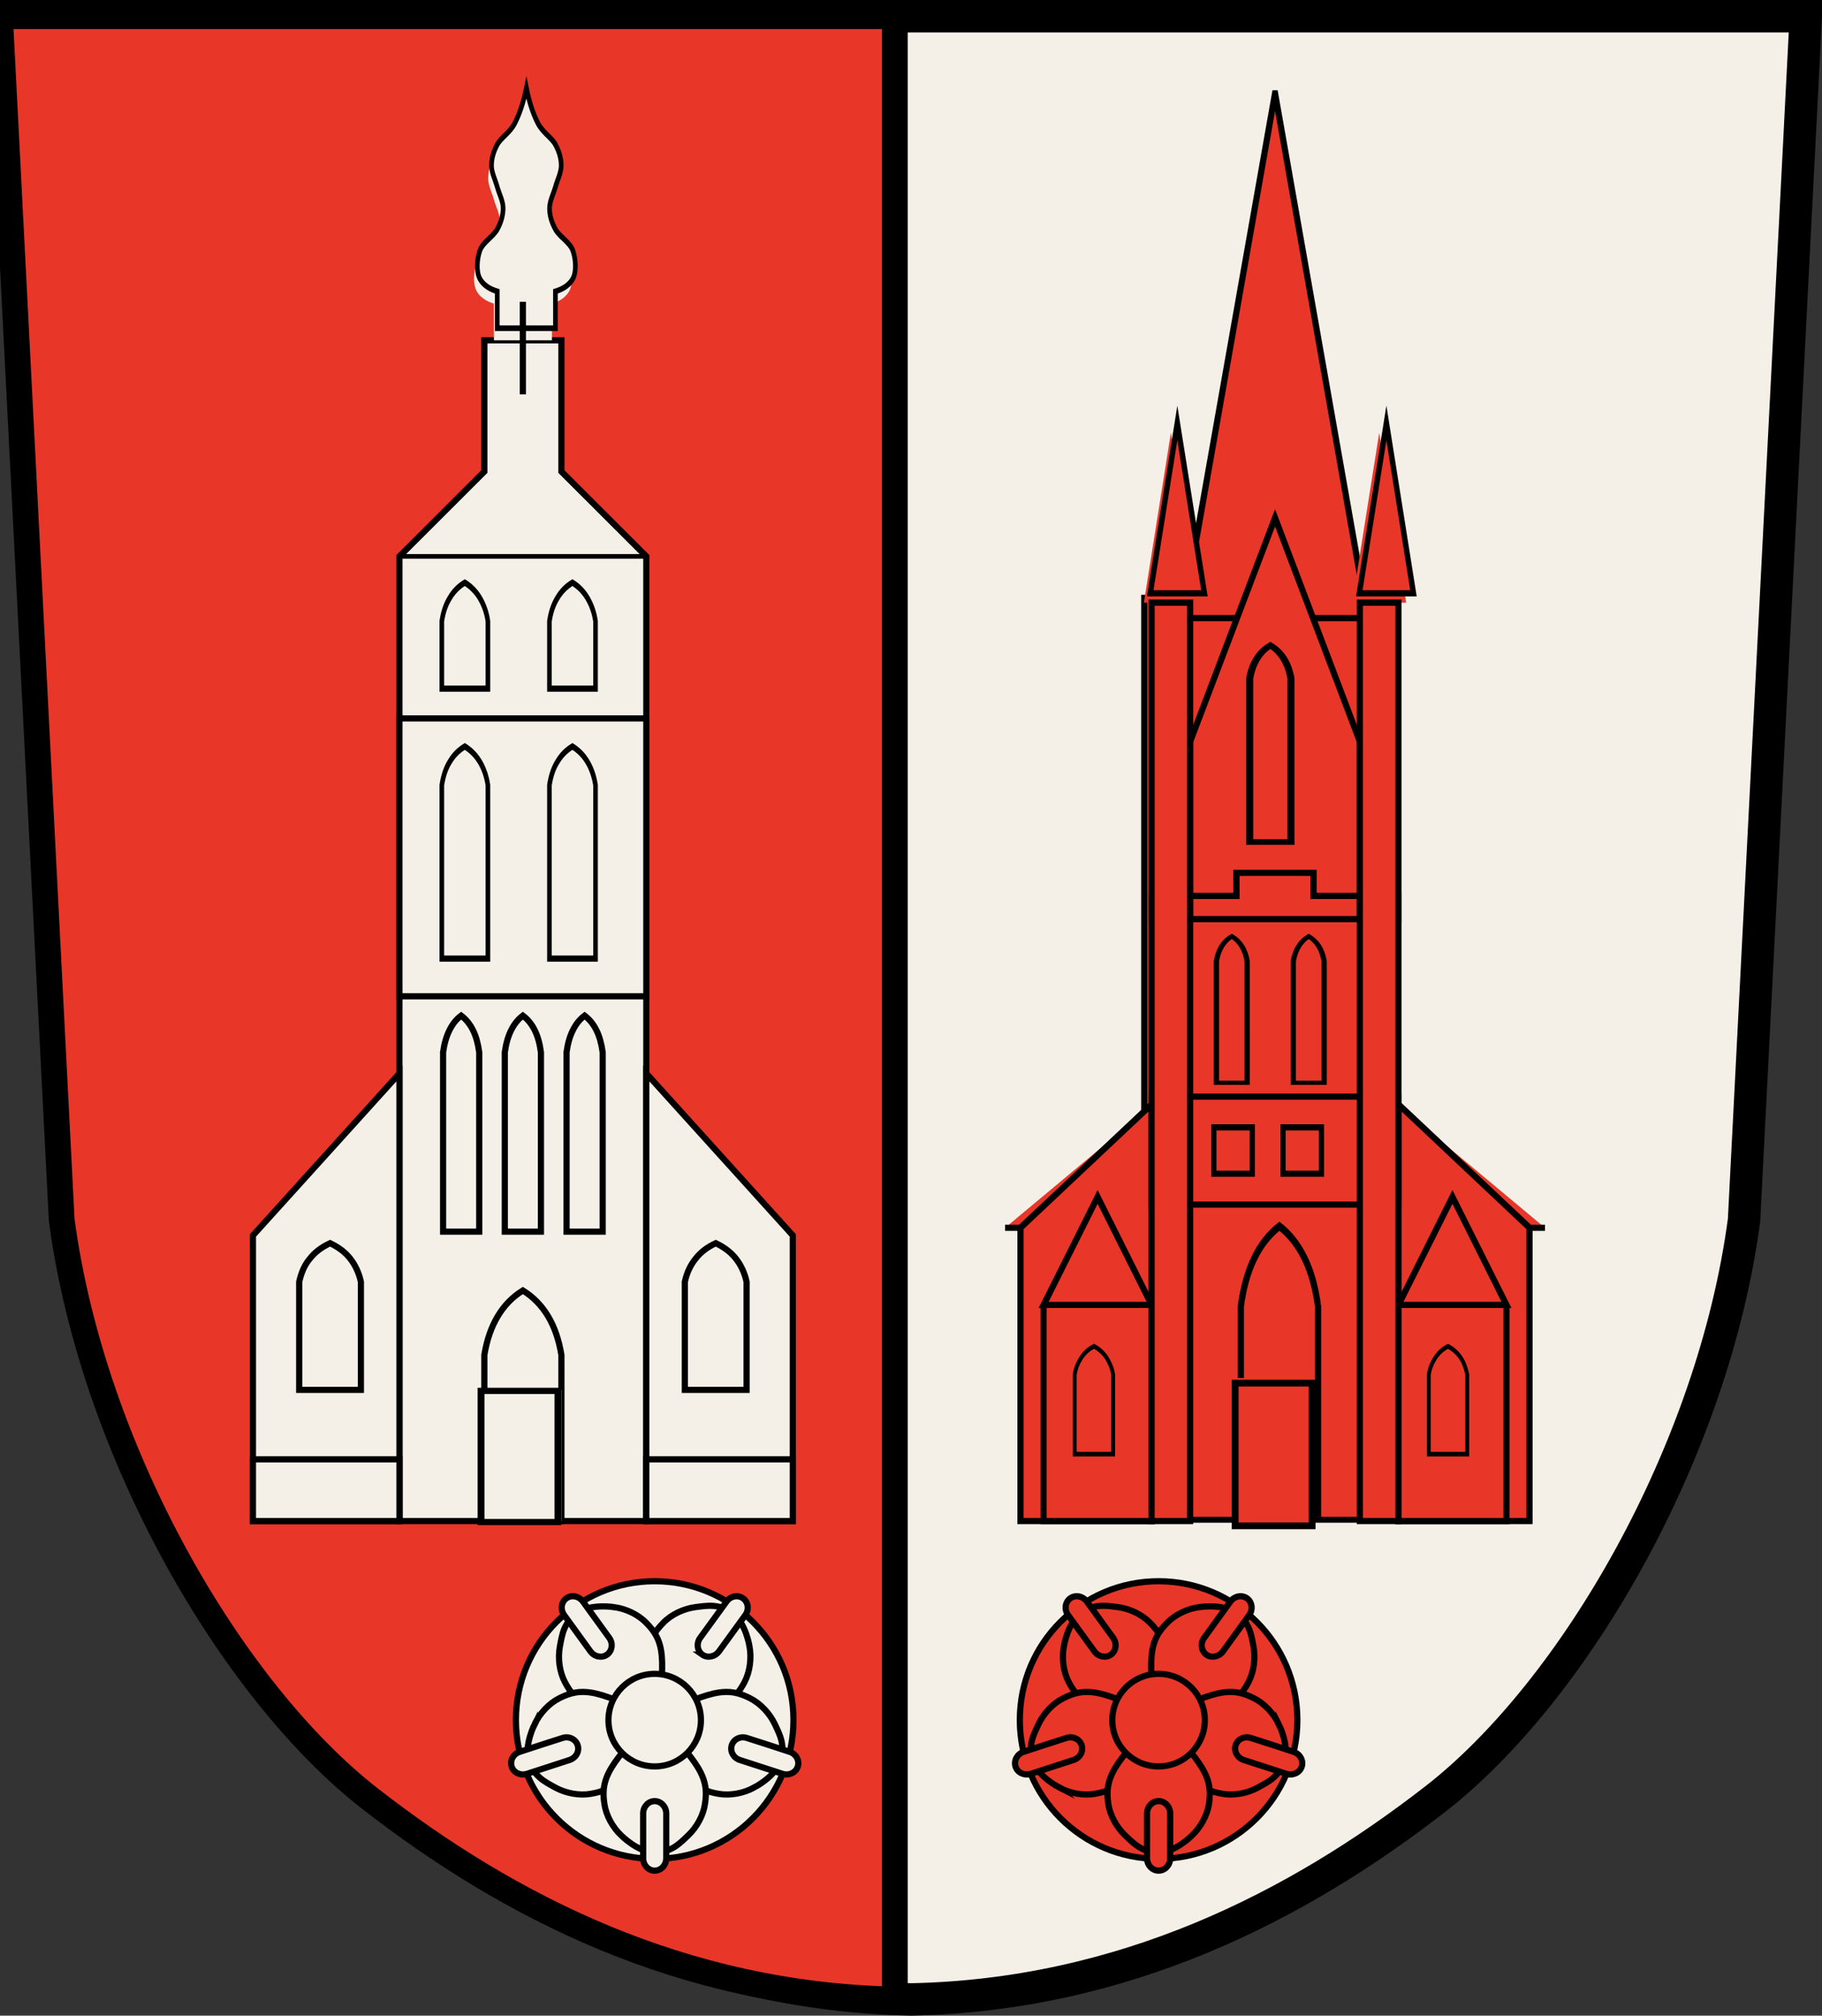 <?xml version="1.0" encoding="UTF-8"?><!-- Created with Inkscape (http://www.inkscape.org/) Author: Fabian Zohren-->
<svg xmlns:rdf="http://www.w3.org/1999/02/22-rdf-syntax-ns#" xmlns="http://www.w3.org/2000/svg" xml:space="preserve" height="783.38" width="708.42" version="1.0" xmlns:cc="http://creativecommons.org/ns#" xmlns:dc="http://purl.org/dc/elements/1.1/"><rect width="100%" height="100%" fill="#333333" stroke="none"/><g transform="matrix(1.25,0,0,-1.25,-16.405,1038.864)"><path stroke-linejoin="miter" d="M555.61,451.75c-9.57-71.98-52.77-146.36-95.95-179.95-43.13-33.52-97.06-61.01-163.15-62.37-66.09,1.36-120.06,28.85-163.17,62.37-43.199,33.59-86.369,107.97-95.979,179.95l-19.2,374.3h556.66l-19.21-374.3z" stroke="#000" stroke-linecap="butt" stroke-miterlimit="10" stroke-dasharray="none" stroke-width="10.077" fill="#f4f0e8"/><path d="m291.47,209.42v616.64h-278.35c6.4-124.79,12.8-249.55,19.2-374.32,9.61-71.98,52.78-146.36,95.976-179.95,43.11-33.52,97.08-61.01,163.17-62.37" fill-rule="evenodd" stroke="#000" stroke-width="8" fill="#e83629"/><path d="m214.16,658.1-26.41,26.37,0,40.81-23.97,0,0-40.81-26.41-26.37,0-299.93,76.79,0,0,299.93" fill-rule="evenodd" fill="#f4f0e8"/><path stroke-linejoin="miter" d="m214.16,658.1-26.41,26.37,0,40.81-23.97,0,0-40.81-26.41-26.37,0-299.93,76.79,0,0,299.93,0,0z" stroke="#000" stroke-linecap="butt" stroke-miterlimit="10" stroke-dasharray="none" stroke-width="1.919" fill="#f4f0e8"/><path d="m216.77,339.46c23.84,0,43.16-19.32,43.16-43.16,0-23.83-19.32-43.17-43.16-43.17-23.85,0-43.17,19.34-43.17,43.17,0,23.84,19.32,43.16,43.17,43.16" fill-rule="evenodd" fill="#f4f0e8"/><path stroke-linejoin="miter" d="m216.77,339.46c23.84,0,43.16-19.32,43.16-43.16,0-23.83-19.32-43.17-43.16-43.17-23.85,0-43.17,19.34-43.17,43.17,0,23.84,19.32,43.16,43.17,43.16" stroke="#000" stroke-linecap="butt" stroke-miterlimit="10" stroke-dasharray="none" stroke-width="1.919" fill="#f4f0e8"/><path d="m137.37,497.35-45.569-50.38,0-88.8,45.569,0,0,139.18" fill-rule="evenodd" fill="#f4f0e8"/><path stroke-linejoin="miter" d="m137.37,497.35-45.569-50.38,0-88.8,45.569,0,0,139.18z" stroke="#000" stroke-linecap="butt" stroke-miterlimit="10" stroke-dasharray="none" stroke-width="1.919" fill="#f4f0e8"/><path d="m214.16,497.35,45.57-50.38,0-88.8-45.57,0,0,139.18" fill-rule="evenodd" fill="#f4f0e8"/><path stroke-linejoin="miter" d="m214.16,497.35,45.57-50.38,0-88.8-45.57,0,0,139.18z" stroke="#000" stroke-linecap="butt" stroke-miterlimit="10" stroke-dasharray="none" stroke-width="1.919" fill="#f4f0e8"/><path d="m115.8,444.56c-2.6-1.21-4.7-2.76-6.3-4.81-1.69-1.99-2.67-4.4-3.31-7.2v-33.59h19.19v33.59c-0.61,2.8-1.76,5.21-3.31,7.2-1.59,2.05-3.73,3.6-6.27,4.81" fill-rule="evenodd" fill="#f4f0e8"/><path stroke-linejoin="miter" d="m115.8,444.56c-2.6-1.21-4.7-2.76-6.3-4.81-1.69-1.99-2.67-4.4-3.31-7.2v-33.59h19.19v33.59c-0.61,2.8-1.76,5.21-3.31,7.2-1.59,2.05-3.73,3.6-6.27,4.81z" stroke="#000" stroke-linecap="butt" stroke-miterlimit="10" stroke-dasharray="none" stroke-width="1.919" fill="#f4f0e8"/><path d="m235.76,444.56c-2.57-1.21-4.7-2.76-6.26-4.81-1.62-1.99-2.75-4.4-3.36-7.2v-33.59h19.21v33.59c-0.61,2.8-1.76,5.21-3.32,7.2-1.6,2.05-3.72,3.6-6.27,4.81" fill-rule="evenodd" fill="#f4f0e8"/><path stroke-linejoin="miter" d="m235.76,444.56c-2.57-1.21-4.7-2.76-6.26-4.81-1.62-1.99-2.75-4.4-3.36-7.2v-33.59h19.21v33.59c-0.61,2.8-1.76,5.21-3.32,7.2-1.6,2.05-3.72,3.6-6.27,4.81z" stroke="#000" stroke-linecap="butt" stroke-miterlimit="10" stroke-dasharray="none" stroke-width="1.919" fill="#f4f0e8"/><path d="m91.801,358.17,45.569,0,0,19.19-45.569,0,0-19.19z" fill-rule="evenodd" fill="#f4f0e8"/><path stroke-linejoin="miter" d="m91.801,358.17,45.569,0,0,19.19-45.569,0,0-19.19z" stroke="#000" stroke-linecap="butt" stroke-miterlimit="10" stroke-dasharray="none" stroke-width="1.919" fill="#f4f0e8"/><path d="m214.16,358.17,45.57,0,0,19.19-45.57,0,0-19.19z" fill-rule="evenodd" fill="#f4f0e8"/><path stroke-linejoin="miter" d="m214.16,358.17,45.57,0,0,19.19-45.57,0,0-19.19z" stroke="#000" stroke-linecap="butt" stroke-miterlimit="10" stroke-dasharray="none" stroke-width="1.919" fill="#f4f0e8"/><path d="m175.76,429.86c-3.25-2.03-5.82-4.67-7.82-8.04-2.02-3.36-3.38-7.33-4.16-12.03v-51.6h23.97v51.6c-0.77,4.7-2.13,8.67-4.13,12.03-2.03,3.37-4.61,6.01-7.86,8.04" fill-rule="evenodd" fill="#f4f0e8"/><path stroke-linejoin="miter" d="m175.76,429.86c-3.25-2.03-5.82-4.67-7.82-8.04-2.02-3.36-3.38-7.33-4.16-12.03v-51.6h23.97v51.6c-0.77,4.7-2.13,8.67-4.13,12.03-2.03,3.37-4.61,6.01-7.86,8.04z" stroke="#000" stroke-linecap="butt" stroke-miterlimit="10" stroke-dasharray="none" stroke-width="1.919" fill="#f4f0e8"/><path d="m181.38,473.34v-25.19h-11.24v25.19,1.19,29.39c0.38,2.67,1.02,4.94,1.97,6.84,0.95,1.92,2.14,3.41,3.65,4.56,1.53-1.15,2.75-2.64,3.7-4.56,0.95-1.9,1.56-4.17,1.92-6.84v-29.39" fill-rule="evenodd" fill="#f4f0e8"/><path stroke-linejoin="miter" d="m181.38,473.34v-25.19h-11.24v25.19,1.19,29.39c0.38,2.67,1.02,4.94,1.97,6.84,0.95,1.92,2.14,3.41,3.65,4.56,1.53-1.15,2.75-2.64,3.7-4.56,0.95-1.9,1.56-4.17,1.92-6.84v-29.39-1.19z" stroke="#000" stroke-linecap="butt" stroke-miterlimit="10" stroke-dasharray="none" stroke-width="1.919" fill="#f4f0e8"/><path d="m200.59,473.34v-25.19h-11.24v25.19,1.19,29.39c0.36,2.67,1,4.94,1.96,6.84,0.95,1.92,2.13,3.41,3.66,4.56,1.51-1.15,2.73-2.64,3.68-4.56,0.95-1.9,1.56-4.17,1.94-6.84v-29.39" fill-rule="evenodd" fill="#f4f0e8"/><path stroke-linejoin="miter" d="m200.59,473.34v-25.19h-11.24v25.19,1.19,29.39c0.36,2.67,1,4.94,1.96,6.84,0.95,1.92,2.13,3.41,3.66,4.56,1.51-1.15,2.73-2.64,3.68-4.56,0.95-1.9,1.56-4.17,1.94-6.84v-29.39-1.19z" stroke="#000" stroke-linecap="butt" stroke-miterlimit="10" stroke-dasharray="none" stroke-width="1.919" fill="#f4f0e8"/><path d="m162.19,473.34v-25.19h-11.24v25.19,1.19,29.39c0.37,2.67,1.02,4.94,1.97,6.84,0.95,1.92,2.12,3.41,3.65,4.56,1.52-1.15,2.74-2.64,3.69-4.56,0.95-1.9,1.55-4.17,1.93-6.84v-29.39" fill-rule="evenodd" fill="#f4f0e8"/><path stroke-linejoin="miter" d="m162.19,473.34v-25.19h-11.24v25.19,1.19,29.39c0.37,2.67,1.02,4.94,1.97,6.84,0.95,1.92,2.12,3.41,3.65,4.56,1.52-1.15,2.74-2.64,3.69-4.56,0.95-1.9,1.55-4.17,1.93-6.84v-29.39-1.19z" stroke="#000" stroke-linecap="butt" stroke-miterlimit="10" stroke-dasharray="none" stroke-width="1.919" fill="#f4f0e8"/><path d="m158.97,599.33c-1.99-1.22-3.52-2.78-4.7-4.81-1.26-2-2.03-4.4-2.48-7.22v-53.97h14.39v53.97c-0.44,2.82-1.32,5.22-2.5,7.22-1.22,2.03-2.75,3.59-4.71,4.81" fill-rule="evenodd" fill="#f4f0e8"/><path d="m192.56,599.33c-2.01-1.22-3.52-2.78-4.7-4.81-1.26-2-2.03-4.4-2.48-7.22v-53.97h14.4v53.97c-0.45,2.82-1.33,5.22-2.51,7.22-1.22,2.03-2.75,3.59-4.71,4.81" fill-rule="evenodd" fill="#f4f0e8"/><path d="m158.97,650.28c-1.99-1.22-3.52-2.77-4.7-4.81-1.26-2.03-2.03-4.29-2.48-7.17v-21h14.39v21c-0.44,2.88-1.32,5.14-2.5,7.17-1.22,2.04-2.75,3.59-4.71,4.81" fill-rule="evenodd" fill="#f4f0e8"/><g fill="#f4f0e8" transform="matrix(0.083,0,0,-0.111,-215.32,-196.26)"><path stroke-linejoin="miter" d="m4494.3-7623.5c-24,11-42.3,25-56.6,43.3-15,18.3-24.3,38.8-29.6,64.7v189h172.7v-189c-5.2-25.9-15.8-46.4-30-64.7-14.7-18.3-33-32.3-56.5-43.3z" stroke="#000" stroke-linecap="butt" stroke-miterlimit="10" stroke-dasharray="none" stroke-width="17.286" fill="#f4f0e8"/></g><path d="m192.56,650.28c-2.01-1.22-3.52-2.77-4.7-4.81-1.26-2.03-2.03-4.29-2.48-7.17v-21h14.4v21c-0.45,2.88-1.33,5.14-2.51,7.17-1.22,2.04-2.75,3.59-4.71,4.81" fill-rule="evenodd" fill="#f4f0e8"/><g fill="#f4f0e8" transform="matrix(0.083,0,0,-0.111,-215.32,-196.26)"><path stroke-linejoin="miter" d="m4897.5-7623.5c-23.9,11-42.2,25-56.5,43.3-15,18.3-24.4,38.8-29.6,64.7v189h172.7v-189c-5.3-25.9-15.8-46.4-30.1-64.7-14.6-18.3-32.9-32.3-56.5-43.3z" stroke="#000" stroke-linecap="butt" stroke-miterlimit="10" stroke-dasharray="none" stroke-width="17.286" fill="#f4f0e8"/></g><path d="m161.38,740.58c0.98-1.8,2.78-3.09,5.38-3.9v-11.4h18.05v11.4c2.6,0.81,4.36,2.1,5.38,3.9,1.22,2.24,0.92,6.19,0,8.76-0.91,2.59-4.2,4.34-5.38,6.57-1.22,2.21-1.83,4.34-1.83,6.54,0,2.24,1.18,4.38,1.83,6.57,0.61,2.24,1.76,4.36,1.79,6.57,0,2.19-0.61,4.36-1.79,6.57-1.22,2.19-3.9,3.65-5.42,6.57-1.53,2.95-2.7,6.52-3.59,10.93-0.92-4.41-2.09-7.98-3.62-10.93-1.52-2.92-4.2-4.38-5.42-6.57-1.18-2.21-1.79-4.38-1.79-6.57,0-2.21,1.18-4.33,1.79-6.57,0.61-2.19,1.8-4.33,1.83-6.57,0-2.2-0.61-4.33-1.83-6.54-1.22-2.23-4.47-3.98-5.38-6.57-0.92-2.57-1.22-6.52,0-8.76" fill-rule="evenodd" fill="#f4f0e8"/><g fill="#f4f0e8" transform="matrix(0.088,0,0,-0.107,-215.32,-196.26)"><path stroke-linejoin="miter" d="m4292.3-8791.2c11.2,16.8,31.6,28.9,61.3,36.5v107.1h205.6v-107.1c29.7-7.6,49.8-19.7,61.4-36.5,13.9-21,10.4-58.2,0-82.3-10.5-24.2-47.9-40.7-61.4-61.7-13.9-20.6-20.8-40.6-20.8-61.3,0.4-21,13.5-41,20.8-61.6,7-21,20.1-41,20.5-61.7,0-20.6-7-41-20.5-61.6-13.9-20.7-44.3-34.3-61.7-61.6-17.4-27.7-30.9-61.4-40.9-102.7-10.4,41.3-23.9,75-41.3,102.7-17.3,27.3-47.8,40.9-61.7,61.6-13.5,20.6-20.4,41-20.4,61.6,0.3,20.7,13.5,40.7,20.4,61.7,7,20.6,20.5,40.6,20.8,61.6-0.3,20.7-6.9,40.7-20.8,61.3-13.9,21-50.9,37.5-61.3,61.7-10.4,24.1-13.9,61.3,0,82.3z" stroke="#000" stroke-linecap="butt" stroke-miterlimit="10" stroke-dasharray="none" stroke-width="16.423" fill="#f4f0e8"/></g><path d="m246.26,319.19c0.67-3.66,0.13-7.85-1.52-11.04-1.67-3.18-3.63-5.82-8.33-7.81-4.71-1.98-11.15-3.32-19.64-4.08-1.89,8.33-2.64,14.85-2.21,19.95,0.48,5.08,2.37,7.79,4.88,10.32,2.48,2.59,6.34,4.4,10.02,4.88,3.52,0.44,7.29,1.19,11.49-1.86,4.19-3.05,5.31-10.36,5.31-10.36" fill-rule="evenodd" fill="#f4f0e8"/><path stroke-linejoin="miter" d="m246.26,319.19c0.67-3.66,0.13-7.85-1.52-11.04-1.67-3.18-3.63-5.82-8.33-7.81-4.71-1.98-11.15-3.32-19.64-4.08-1.89,8.33-2.64,14.85-2.21,19.95,0.48,5.08,2.37,7.79,4.88,10.32,2.48,2.59,6.34,4.4,10.02,4.88,3.52,0.44,7.29,1.19,11.49-1.86,4.19-3.05,5.31-10.36,5.31-10.36z" stroke="#000" stroke-linecap="butt" stroke-miterlimit="10" stroke-dasharray="none" stroke-width="1.919" fill="#f4f0e8"/><path d="m204.11,331.41c3.68-0.48,7.52-2.29,10.02-4.88,2.51-2.53,4.4-5.24,4.84-10.32,0.44-5.1-0.27-11.62-2.2-19.95-8.5,0.76-14.94,2.1-19.64,4.08-4.71,1.99-6.67,4.63-8.32,7.81-1.67,3.19-2.21,7.38-1.53,11.04,0.67,3.52,1.12,7.31,5.32,10.36s11.51,1.86,11.51,1.86" fill-rule="evenodd" fill="#f4f0e8"/><path stroke-linejoin="miter" d="m204.11,331.41c3.68-0.48,7.52-2.29,10.02-4.88,2.51-2.53,4.4-5.24,4.84-10.32,0.44-5.1-0.27-11.62-2.2-19.95-8.5,0.76-14.94,2.1-19.64,4.08-4.71,1.99-6.67,4.63-8.32,7.81-1.67,3.19-2.21,7.38-1.53,11.04,0.67,3.52,1.12,7.31,5.32,10.36s11.51,1.86,11.51,1.86z" stroke="#000" stroke-linecap="butt" stroke-miterlimit="10" stroke-dasharray="none" stroke-width="1.919" fill="#f4f0e8"/><path d="m179.46,295.08c1.59,3.35,4.5,6.44,7.68,8.02,3.21,1.6,6.37,2.58,11.34,1.44,5.02-1.19,10.98-3.88,18.29-8.28-3.32-7.84-6.57-13.53-9.92-17.4-3.39-3.85-6.51-4.93-10.03-5.51-3.52-0.61-7.68,0.17-10.97,1.96-3.11,1.74-6.59,3.32-8.19,8.26-1.6,4.95,1.8,11.51,1.8,11.51" fill-rule="evenodd" fill="#f4f0e8"/><path stroke-linejoin="miter" d="m179.46,295.08c1.59,3.35,4.5,6.44,7.68,8.02,3.21,1.6,6.37,2.58,11.34,1.44,5.02-1.19,10.98-3.88,18.29-8.28-3.32-7.84-6.57-13.53-9.92-17.4-3.39-3.85-6.51-4.93-10.03-5.51-3.52-0.61-7.68,0.17-10.97,1.96-3.11,1.74-6.59,3.32-8.19,8.26-1.6,4.95,1.8,11.51,1.8,11.51z" stroke="#000" stroke-linecap="butt" stroke-miterlimit="10" stroke-dasharray="none" stroke-width="1.919" fill="#f4f0e8"/><path d="m247.68,275.31c-3.25-1.79-7.45-2.57-10.97-1.96-3.52,0.58-6.64,1.66-9.98,5.51-3.36,3.87-6.61,9.56-9.96,17.4,7.32,4.4,13.3,7.13,18.29,8.28,4.97,1.14,8.12,0.16,11.33-1.44,3.18-1.58,6.12-4.67,7.72-8.02,1.52-3.25,3.39-6.56,1.76-11.51-1.58-4.94-8.19-8.26-8.19-8.26" fill-rule="evenodd" fill="#f4f0e8"/><path stroke-linejoin="miter" d="m247.68,275.31c-3.25-1.79-7.45-2.57-10.97-1.96-3.52,0.58-6.64,1.66-9.98,5.51-3.36,3.87-6.61,9.56-9.96,17.4,7.32,4.4,13.3,7.13,18.29,8.28,4.97,1.14,8.12,0.16,11.33-1.44,3.18-1.58,6.12-4.67,7.72-8.02,1.52-3.25,3.39-6.56,1.76-11.51-1.58-4.94-8.19-8.26-8.19-8.26z" stroke="#000" stroke-linecap="butt" stroke-miterlimit="10" stroke-dasharray="none" stroke-width="1.919" fill="#f4f0e8"/><path d="m206.37,260.41c-2.71,2.55-4.74,6.27-5.25,9.82-0.53,3.52-0.46,6.84,2.18,11.22,2.64,4.36,7.03,9.23,13.47,14.81,6.44-5.58,10.86-10.45,13.5-14.81,2.62-4.38,2.69-7.7,2.14-11.22-0.51-3.55-2.54-7.27-5.25-9.82-2.6-2.46-5.17-5.28-10.39-5.28-5.18,0-10.4,5.28-10.4,5.28" fill-rule="evenodd" fill="#f4f0e8"/><path stroke-linejoin="miter" d="m206.37,260.41c-2.71,2.55-4.74,6.27-5.25,9.82-0.53,3.52-0.46,6.84,2.18,11.22,2.64,4.36,7.03,9.23,13.47,14.81,6.44-5.58,10.86-10.45,13.5-14.81,2.62-4.38,2.69-7.7,2.14-11.22-0.51-3.55-2.54-7.27-5.25-9.82-2.6-2.46-5.17-5.28-10.39-5.28-5.18,0-10.4,5.28-10.4,5.28z" stroke="#000" stroke-linecap="butt" stroke-miterlimit="10" stroke-dasharray="none" stroke-width="1.919" fill="#f4f0e8"/><path d="m216.77,271.09,0,0c-1.99,0-3.59-1.74-3.59-3.85v-13.92c0-2.11,1.6-3.85,3.59-3.85,1.98,0,3.59,1.74,3.59,3.85v13.92c0,2.11-1.61,3.85-3.59,3.85" fill-rule="evenodd" fill="#f4f0e8"/><path stroke-linejoin="miter" d="m216.77,271.09,0,0c-1.99,0-3.59-1.74-3.59-3.85v-13.92c0-2.11,1.6-3.85,3.59-3.85,1.98,0,3.59,1.74,3.59,3.85v13.92c0,2.11-1.61,3.85-3.59,3.85z" stroke="#000" stroke-linecap="butt" stroke-miterlimit="10" stroke-dasharray="none" stroke-width="1.919" fill="#f4f0e8"/><path d="m240.74,288.48c-0.61-1.9,0.5-3.96,2.54-4.61,4.4-1.41,8.8-2.87,13.24-4.29,1.99-0.65,4.13,0.34,4.74,2.23,0.64,1.9-0.51,3.97-2.54,4.61-4.41,1.46-8.81,2.88-13.24,4.29-2,0.68-4.13-0.33-4.74-2.23" fill-rule="evenodd" fill="#f4f0e8"/><path stroke-linejoin="miter" d="m240.74,288.48c-0.61-1.9,0.5-3.96,2.54-4.61,4.4-1.41,8.8-2.87,13.24-4.29,1.99-0.65,4.13,0.34,4.74,2.23,0.64,1.9-0.51,3.97-2.54,4.61-4.41,1.46-8.81,2.88-13.24,4.29-2,0.68-4.13-0.33-4.74-2.23z" stroke="#000" stroke-linecap="butt" stroke-miterlimit="10" stroke-dasharray="none" stroke-width="1.919" fill="#f4f0e8"/><path d="m231.56,316.64c1.63-1.15,3.93-0.7,5.19,0.99,2.73,3.77,5.44,7.52,8.19,11.28,1.25,1.72,0.95,4.05-0.68,5.22-1.59,1.18-3.9,0.74-5.14-0.99-2.75-3.75-5.46-7.52-8.2-11.27-1.25-1.7-0.94-4.03,0.64-5.23" fill-rule="evenodd" fill="#f4f0e8"/><path stroke-linejoin="miter" d="m231.56,316.64c1.63-1.15,3.93-0.7,5.19,0.99,2.73,3.77,5.44,7.52,8.19,11.28,1.25,1.72,0.95,4.05-0.68,5.22-1.59,1.18-3.9,0.74-5.14-0.99-2.75-3.75-5.46-7.52-8.2-11.27-1.25-1.7-0.94-4.03,0.64-5.23z" stroke="#000" stroke-linecap="butt" stroke-miterlimit="10" stroke-dasharray="none" stroke-width="1.919" fill="#f4f0e8"/><path d="m201.97,316.64c1.6,1.2,1.9,3.53,0.65,5.23-2.71,3.75-5.46,7.52-8.17,11.27-1.26,1.73-3.59,2.17-5.17,0.99-1.63-1.17-1.9-3.5-0.65-5.22,2.71-3.76,5.46-7.51,8.17-11.28,1.24-1.69,3.54-2.14,5.17-0.99" fill-rule="evenodd" fill="#f4f0e8"/><path stroke-linejoin="miter" d="m201.97,316.64c1.6,1.2,1.9,3.53,0.65,5.23-2.71,3.75-5.46,7.52-8.17,11.27-1.26,1.73-3.59,2.17-5.17,0.99-1.63-1.17-1.9-3.5-0.65-5.22,2.71-3.76,5.46-7.51,8.17-11.28,1.24-1.69,3.54-2.14,5.17-0.99z" stroke="#000" stroke-linecap="butt" stroke-miterlimit="10" stroke-dasharray="none" stroke-width="1.919" fill="#f4f0e8"/><path d="m192.8,288.48c-0.61,1.9-2.75,2.91-4.74,2.23-4.4-1.41-8.84-2.83-13.24-4.29-2.04-0.64-3.15-2.71-2.54-4.61,0.61-1.89,2.74-2.88,4.77-2.23,4.4,1.42,8.8,2.88,13.21,4.29,2.03,0.65,3.18,2.71,2.54,4.61" fill-rule="evenodd" fill="#f4f0e8"/><path stroke-linejoin="miter" d="m192.8,288.48c-0.61,1.9-2.75,2.91-4.74,2.23-4.4-1.41-8.84-2.83-13.24-4.29-2.04-0.64-3.15-2.71-2.54-4.61,0.61-1.89,2.74-2.88,4.77-2.23,4.4,1.42,8.8,2.88,13.21,4.29,2.03,0.65,3.18,2.71,2.54,4.61z" stroke="#000" stroke-linecap="butt" stroke-miterlimit="10" stroke-dasharray="none" stroke-width="1.919" fill="#f4f0e8"/><path d="m216.77,310.66c7.94,0,14.38-6.45,14.38-14.4,0-7.93-6.44-14.38-14.38-14.38-7.95,0-14.39,6.45-14.39,14.38,0,7.95,6.44,14.4,14.39,14.4" fill-rule="evenodd" fill="#f4f0e8"/><path stroke-linejoin="miter" d="m216.77,310.66c7.94,0,14.38-6.45,14.38-14.4,0-7.93-6.44-14.38-14.38-14.38-7.95,0-14.39,6.45-14.39,14.38,0,7.95,6.44,14.4,14.39,14.4" stroke="#000" stroke-linecap="butt" stroke-miterlimit="10" stroke-dasharray="none" stroke-width="1.919" fill="#f4f0e8"/><path d="m163.78,358.17,23.97,0,0,40.79-23.97,0,0-40.79z" fill-rule="evenodd" fill="#f4f0e8"/><g fill="#f4f0e8" transform="matrix(0.102,0,0,-0.092,-215.32,-196.26)"><path stroke-linejoin="miter" d="m3706.6-6466.3,234.4,0,0,443.3-234.4,0,0-443.3z" stroke="#000" stroke-linecap="butt" stroke-miterlimit="10" stroke-dasharray="none" stroke-width="20.853" fill="#f4f0e8"/></g><path stroke-linejoin="miter" d="m175.76,737.26,0-28.78" stroke="#000" stroke-linecap="butt" stroke-miterlimit="10" stroke-dasharray="none" stroke-width="1.919" fill="#f4f0e8"/><path stroke-linejoin="miter" d="m137.37,521.32,76.79,0,0,86.4-76.79,0,0-86.4z" stroke="#000" stroke-linecap="butt" stroke-miterlimit="10" stroke-dasharray="none" stroke-width="1.919" fill="#f4f0e8"/><path stroke-linejoin="round" d="m137.37,658.1,76.79,0" stroke="#000" stroke-linecap="butt" stroke-miterlimit="10" stroke-dasharray="none" stroke-width="1.44" fill="#f4f0e8"/><path d="m371.33,358.17,76.79,0,0,286.46-76.79,0,0-286.46z" fill-rule="evenodd" fill="#e83629"/><g fill="#e83629" transform="matrix(0.099,0,0,-0.095,-202.11,-196.26)"><path stroke-linejoin="miter" d="m5769.2-8858,772.6,0,0,3017.7-772.6,0,0-3017.7z" stroke="#000" stroke-linecap="butt" stroke-miterlimit="10" stroke-dasharray="none" stroke-width="19.311" fill="#e83629"/></g><path d="m409.73,802.07-28.81-163.17,57.58,0-28.77,163.17" fill-rule="evenodd" fill="#e83629"/><path stroke-linejoin="miter" d="m409.73,802.07-28.81-163.17,57.58,0-28.77,163.17,0,0z" stroke="#000" stroke-linecap="butt" stroke-miterlimit="10" stroke-dasharray="none" stroke-width="1.919" fill="#e83629"/><path stroke-linejoin="miter" d="m368.93,485.34-38.39-36-4.78,0" stroke="#000" stroke-linecap="butt" stroke-miterlimit="10" stroke-dasharray="none" stroke-width="1.919" fill="#e83629"/><path d="m371.33,487.73-40.79-38.39,0-91.17,40.79,0,0,129.56" fill-rule="evenodd" fill="#e83629"/><path stroke-linejoin="miter" d="m371.33,487.73-40.79-38.39,0-91.17,40.79,0,0,129.56z" stroke="#000" stroke-linecap="butt" stroke-miterlimit="10" stroke-dasharray="none" stroke-width="1.919" fill="#e83629"/><path stroke-linejoin="miter" d="m450.52,485.34,38.36-36,4.81,0" stroke="#000" stroke-linecap="butt" stroke-miterlimit="10" stroke-dasharray="none" stroke-width="1.919" fill="#e83629"/><path d="m448.12,487.73,40.76-38.39,0-91.17-40.76,0,0,129.56" fill-rule="evenodd" fill="#e83629"/><path stroke-linejoin="miter" d="m448.12,487.73,40.76-38.39,0-91.17-40.76,0,0,129.56z" stroke="#000" stroke-linecap="butt" stroke-miterlimit="10" stroke-dasharray="none" stroke-width="1.919" fill="#e83629"/><path d="m337.74,425.37,16.8,33.58,16.79-33.58,0-67.2-33.59,0,0,67.2" fill-rule="evenodd" fill="#e83629"/><path stroke-linejoin="miter" d="m337.74,425.37,16.8,33.58,16.79-33.58,0-67.2-33.59,0,0,67.2z" stroke="#000" stroke-linecap="butt" stroke-miterlimit="10" stroke-dasharray="none" stroke-width="1.919" fill="#e83629"/><path d="m354.54,413.34c-1.7-0.91-2.89-1.96-3.93-3.52-0.95-1.49-1.76-3.21-2.06-5.31v-24.75h11.99v24.75c-0.34,2.1-1.17,3.82-2.08,5.31-1.08,1.56-2.26,2.61-3.92,3.52" fill-rule="evenodd" fill="#e83629"/><g fill="#e83629" transform="matrix(0.089,0,0,-0.105,-202.11,-196.26)"><path stroke-linejoin="miter" d="m6241.6-5797.9c-19,8.7-32.3,18.7-44,33.5-10.7,14.2-19.8,30.6-23.2,50.6v235.4h134.4v-235.4c-3.8-20-12.9-36.4-23.2-50.6-12.1-14.8-25.4-24.8-44-33.5z" stroke="#000" stroke-linecap="butt" stroke-miterlimit="10" stroke-dasharray="none" stroke-width="13.452" fill="#e83629"/></g><path d="m481.71,425.37-16.8,33.58-16.79-33.58,0-67.2,33.59,0,0,67.2" fill-rule="evenodd" fill="#e83629"/><path stroke-linejoin="miter" d="m481.71,425.37-16.8,33.58-16.79-33.58,0-67.2,33.59,0,0,67.2z" stroke="#000" stroke-linecap="butt" stroke-miterlimit="10" stroke-dasharray="none" stroke-width="1.919" fill="#e83629"/><path d="m464.91,413.34c1.6-0.91,2.85-1.96,3.89-3.52,1.06-1.49,1.64-3.21,2.11-5.31v-24.75h-11.98v24.75c0.31,2.1,1.12,3.82,2.07,5.31,1.06,1.56,2.23,2.61,3.93,3.52" fill-rule="evenodd" fill="#e83629"/><g fill="#e83629" transform="matrix(-0.089,0,0,-0.105,-202.11,-196.26)"><path stroke-linejoin="miter" d="m-7479.2-5797.9c-17.8,8.7-31.9,18.7-43.7,33.5-11.7,14.2-18.2,30.6-23.5,50.6v235.4h134.4v-235.4c-3.4-20-12.5-36.4-23.2-50.6-11.7-14.8-25-24.8-44-33.5z" stroke="#000" stroke-linecap="butt" stroke-miterlimit="10" stroke-dasharray="none" stroke-width="13.452" fill="#e83629"/></g><path d="m392.93,466.13,11.99,0,0,14.43-11.99,0,0-14.43z" fill-rule="evenodd" fill="#e83629"/><path d="m414.53,466.13,11.99,0,0,14.43-11.99,0,0-14.43z" fill-rule="evenodd" fill="#e83629"/><path d="m402.52,512.04v-17.1h-9.59v17.1,0.82,19.94c0.31,1.79,0.85,3.32,1.67,4.64,0.81,1.28,1.83,2.3,3.14,3.07,1.29-0.77,2.3-1.79,3.11-3.07,0.82-1.32,1.36-2.85,1.67-4.64v-19.94" fill-rule="evenodd" fill="#e83629"/><g fill="#e83629" transform="matrix(0.108,0,0,-0.086,-202.11,-196.26)"><path stroke-linejoin="miter" d="m5584.8-8230v198.7h-88.5v-198.7-9.4-231.7c2.8-20.9,7.8-38.6,15.3-53.9,7.5-15,16.9-26.8,29.1-35.8,11.9,9,21.3,20.8,28.8,35.8,7.5,15.3,12.5,33,15.3,53.9v231.7,9.4z" stroke="#000" stroke-linecap="butt" stroke-miterlimit="10" stroke-dasharray="none" stroke-width="15.134" fill="#e83629"/></g><path d="m416.9,512.04v-17.1h9.62v17.1,0.82,19.94c-0.3,1.79-0.84,3.32-1.67,4.64-0.8,1.28-1.85,2.3-3.14,3.07-1.29-0.77-2.3-1.79-3.11-3.07-0.82-1.32-1.36-2.85-1.7-4.64v-19.94" fill-rule="evenodd" fill="#e83629"/><g fill="#e83629" transform="matrix(-0.108,0,0,-0.086,-202.11,-196.26)"><path stroke-linejoin="miter" d="m-5717.7-8230v198.7h-88.8v-198.7-9.4-231.7c2.8-20.9,7.8-38.6,15.3-53.9,7.5-15,17.2-26.8,29.1-35.8,11.9,9,21.3,20.8,28.8,35.8,7.5,15.3,12.5,33,15.6,53.9v231.7,9.4z" stroke="#000" stroke-linecap="butt" stroke-miterlimit="10" stroke-dasharray="none" stroke-width="15.134" fill="#e83629"/></g><path d="m368.93,643.71,16.78,0-8.38,52.79-8.4-52.79" fill-rule="evenodd" fill="#e83629"/><g fill="#e83629" transform="matrix(0.091,0,0,-0.104,-202.11,-196.26)"><path stroke-linejoin="miter" d="m6296.9-8104.6,185.2,0-92.6-509.3-92.6,509.3z" stroke="#000" stroke-linecap="butt" stroke-miterlimit="10" stroke-dasharray="none" stroke-width="18.52" fill="#e83629"/></g><path d="m433.74,643.71,16.78,0-8.39,52.79-8.39-52.79" fill-rule="evenodd" fill="#e83629"/><g fill="#e83629" transform="matrix(0.091,0,0,-0.104,-202.11,-196.26)"><path stroke-linejoin="miter" d="m7011.5-8104.6,185.1,0-92.5-509.3-92.6,509.3z" stroke="#000" stroke-linecap="butt" stroke-miterlimit="10" stroke-dasharray="none" stroke-width="18.52" fill="#e83629"/></g><path d="m373.5,339.46c23.83,0,43.17-19.32,43.17-43.16,0-23.83-19.34-43.17-43.17-43.17-23.84,0-43.16,19.34-43.16,43.17,0,23.84,19.32,43.16,43.16,43.16" fill-rule="evenodd" fill="#e83629"/><path stroke-linejoin="miter" d="m373.5,339.46c23.83,0,43.17-19.32,43.17-43.16,0-23.83-19.34-43.17-43.17-43.17-23.84,0-43.16,19.34-43.16,43.17,0,23.84,19.32,43.16,43.16,43.16" stroke="#000" stroke-linecap="butt" stroke-miterlimit="10" stroke-dasharray="none" stroke-width="1.919" fill="#e83629"/><path d="m344.04,319.19c-0.7-3.66-0.16-7.85,1.49-11.04,1.67-3.18,3.66-5.82,8.36-7.81,4.71-1.98,11.14-3.32,19.65-4.08,1.88,8.33,2.6,14.85,2.19,19.95-0.47,5.08-2.37,7.79-4.87,10.32-2.51,2.59-6.33,4.4-10.03,4.88-3.54,0.44-7.27,1.19-11.47-1.86-4.19-3.05-5.32-10.36-5.32-10.36" fill-rule="evenodd" fill="#e83629"/><path stroke-linejoin="miter" d="m344.04,319.19c-0.7-3.66-0.16-7.85,1.49-11.04,1.67-3.18,3.66-5.82,8.36-7.81,4.71-1.98,11.14-3.32,19.65-4.08,1.88,8.33,2.6,14.85,2.19,19.95-0.47,5.08-2.37,7.79-4.87,10.32-2.51,2.59-6.33,4.4-10.03,4.88-3.54,0.44-7.27,1.19-11.47-1.86-4.19-3.05-5.32-10.36-5.32-10.36z" stroke="#000" stroke-linecap="butt" stroke-miterlimit="10" stroke-dasharray="none" stroke-width="1.919" fill="#e83629"/><path d="m386.19,331.41c-3.69-0.48-7.52-2.29-10.01-4.88-2.52-2.53-4.4-5.24-4.85-10.32-0.43-5.1,0.27-11.62,2.21-19.95,8.49,0.76,14.9,2.1,19.64,4.08,4.65,1.99,6.66,4.63,8.32,7.81,1.66,3.19,2.2,7.38,1.52,11.04-0.68,3.52-1.11,7.31-5.31,10.36s-11.52,1.86-11.52,1.86" fill-rule="evenodd" fill="#e83629"/><path stroke-linejoin="miter" d="m386.19,331.41c-3.69-0.48-7.52-2.29-10.01-4.88-2.52-2.53-4.4-5.24-4.85-10.32-0.43-5.1,0.27-11.62,2.21-19.95,8.49,0.76,14.9,2.1,19.64,4.08,4.65,1.99,6.66,4.63,8.32,7.81,1.66,3.19,2.2,7.38,1.52,11.04-0.68,3.52-1.11,7.31-5.31,10.36s-11.52,1.86-11.52,1.86z" stroke="#000" stroke-linecap="butt" stroke-miterlimit="10" stroke-dasharray="none" stroke-width="1.919" fill="#e83629"/><path d="m410.85,295.08c-1.6,3.35-4.51,6.44-7.73,8.02-3.17,1.6-6.36,2.58-11.34,1.44-4.98-1.19-10.93-3.88-18.24-8.28,3.32-7.84,6.57-13.53,9.91-17.4,3.35-3.85,6.46-4.93,10.02-5.51,3.52-0.61,7.7,0.17,10.93,1.96,3.16,1.74,6.61,3.32,8.24,8.26,1.59,4.95-1.79,11.51-1.79,11.51" fill-rule="evenodd" fill="#e83629"/><path stroke-linejoin="miter" d="m410.85,295.08c-1.6,3.35-4.51,6.44-7.73,8.02-3.17,1.6-6.36,2.58-11.34,1.44-4.98-1.19-10.93-3.88-18.24-8.28,3.32-7.84,6.57-13.53,9.91-17.4,3.35-3.85,6.46-4.93,10.02-5.51,3.52-0.61,7.7,0.17,10.93,1.96,3.16,1.74,6.61,3.32,8.24,8.26,1.59,4.95-1.79,11.51-1.79,11.51z" stroke="#000" stroke-linecap="butt" stroke-miterlimit="10" stroke-dasharray="none" stroke-width="1.919" fill="#e83629"/><path d="m342.62,275.31c3.25-1.79,7.42-2.57,10.97-1.96,3.52,0.58,6.64,1.66,9.99,5.51,3.35,3.87,6.6,9.56,9.96,17.4-7.32,4.4-13.31,7.13-18.28,8.28-4.99,1.14-8.13,0.16-11.35-1.44-3.21-1.58-6.13-4.67-7.72-8.02-1.52-3.25-3.39-6.56-1.79-11.51,1.62-4.94,8.22-8.26,8.22-8.26" fill-rule="evenodd" fill="#e83629"/><path stroke-linejoin="miter" d="m342.62,275.31c3.25-1.79,7.42-2.57,10.97-1.96,3.52,0.58,6.64,1.66,9.99,5.51,3.35,3.87,6.6,9.56,9.96,17.4-7.32,4.4-13.31,7.13-18.28,8.28-4.99,1.14-8.13,0.16-11.35-1.44-3.21-1.58-6.13-4.67-7.72-8.02-1.52-3.25-3.39-6.56-1.79-11.51,1.62-4.94,8.22-8.26,8.22-8.26z" stroke="#000" stroke-linecap="butt" stroke-miterlimit="10" stroke-dasharray="none" stroke-width="1.919" fill="#e83629"/><path d="m383.9,260.41c2.69,2.55,4.74,6.27,5.28,9.82,0.5,3.52,0.47,6.84-2.17,11.22-2.64,4.36-7.04,9.23-13.47,14.81-6.43-5.58-10.88-10.45-13.52-14.81-2.6-4.38-2.67-7.7-2.16-11.22,0.54-3.55,2.57-7.27,5.28-9.82,2.61-2.46,5.18-5.28,10.4-5.28,5.17,0,10.36,5.28,10.36,5.28" fill-rule="evenodd" fill="#e83629"/><path stroke-linejoin="miter" d="m383.9,260.41c2.69,2.55,4.74,6.27,5.28,9.82,0.5,3.52,0.47,6.84-2.17,11.22-2.64,4.36-7.04,9.23-13.47,14.81-6.43-5.58-10.88-10.45-13.52-14.81-2.6-4.38-2.67-7.7-2.16-11.22,0.54-3.55,2.57-7.27,5.28-9.82,2.61-2.46,5.18-5.28,10.4-5.28,5.17,0,10.36,5.28,10.36,5.28z" stroke="#000" stroke-linecap="butt" stroke-miterlimit="10" stroke-dasharray="none" stroke-width="1.919" fill="#e83629"/><path d="m373.51,271.09,0,0c-1.99,0-3.6-1.74-3.6-3.85v-13.92c0-2.11,1.61-3.85,3.6-3.85s3.6,1.74,3.6,3.85v13.92c0,2.11-1.61,3.85-3.6,3.85" fill-rule="evenodd" fill="#e83629"/><path stroke-linejoin="miter" d="m373.51,271.09,0,0c-1.99,0-3.6-1.74-3.6-3.85v-13.92c0-2.11,1.61-3.85,3.6-3.85s3.6,1.74,3.6,3.85v13.92c0,2.11-1.61,3.85-3.6,3.85z" stroke="#000" stroke-linecap="butt" stroke-miterlimit="10" stroke-dasharray="none" stroke-width="1.919" fill="#e83629"/><path d="m349.57,288.48c0.61-1.9-0.52-3.96-2.55-4.61-4.4-1.41-8.83-2.87-13.23-4.29-2.03-0.65-4.17,0.34-4.78,2.23-0.61,1.9,0.54,3.97,2.54,4.61,4.43,1.46,8.83,2.88,13.24,4.29,2.03,0.68,4.17-0.33,4.78-2.23" fill-rule="evenodd" fill="#e83629"/><path stroke-linejoin="miter" d="m349.57,288.48c0.61-1.9-0.52-3.96-2.55-4.61-4.4-1.41-8.83-2.87-13.23-4.29-2.03-0.65-4.17,0.34-4.78,2.23-0.61,1.9,0.54,3.97,2.54,4.61,4.43,1.46,8.83,2.88,13.24,4.29,2.03,0.68,4.17-0.33,4.78-2.23z" stroke="#000" stroke-linecap="butt" stroke-miterlimit="10" stroke-dasharray="none" stroke-width="1.919" fill="#e83629"/><path d="m358.71,316.64c-1.6-1.15-3.93-0.7-5.15,0.99-2.75,3.77-5.46,7.52-8.19,11.28-1.26,1.72-0.96,4.05,0.64,5.22,1.62,1.18,3.92,0.74,5.18-0.99,2.7-3.75,5.45-7.52,8.18-11.27,1.23-1.7,0.96-4.03-0.66-5.23" fill-rule="evenodd" fill="#e83629"/><path stroke-linejoin="miter" d="m358.71,316.64c-1.6-1.15-3.93-0.7-5.15,0.99-2.75,3.77-5.46,7.52-8.19,11.28-1.26,1.72-0.96,4.05,0.64,5.22,1.62,1.18,3.92,0.74,5.18-0.99,2.7-3.75,5.45-7.52,8.18-11.27,1.23-1.7,0.96-4.03-0.66-5.23z" stroke="#000" stroke-linecap="butt" stroke-miterlimit="10" stroke-dasharray="none" stroke-width="1.919" fill="#e83629"/><path d="m388.33,316.64c-1.59,1.2-1.9,3.53-0.64,5.23,2.71,3.75,5.44,7.52,8.15,11.27,1.26,1.73,3.57,2.17,5.19,0.99,1.58-1.17,1.9-3.5,0.64-5.22-2.71-3.76-5.45-7.51-8.16-11.28-1.26-1.69-3.6-2.14-5.18-0.99" fill-rule="evenodd" fill="#e83629"/><path stroke-linejoin="miter" d="m388.33,316.64c-1.59,1.2-1.9,3.53-0.64,5.23,2.71,3.75,5.44,7.52,8.15,11.27,1.26,1.73,3.57,2.17,5.19,0.99,1.58-1.17,1.9-3.5,0.64-5.22-2.71-3.76-5.45-7.51-8.16-11.28-1.26-1.69-3.6-2.14-5.18-0.99z" stroke="#000" stroke-linecap="butt" stroke-miterlimit="10" stroke-dasharray="none" stroke-width="1.919" fill="#e83629"/><path d="m397.47,288.48c0.61,1.9,2.75,2.91,4.78,2.23,4.4-1.41,8.83-2.83,13.23-4.29,2.01-0.64,3.16-2.71,2.55-4.61-0.61-1.89-2.75-2.88-4.78-2.23-4.41,1.42-8.81,2.88-13.24,4.29-2,0.65-3.15,2.71-2.54,4.61" fill-rule="evenodd" fill="#e83629"/><path stroke-linejoin="miter" d="m397.47,288.48c0.61,1.9,2.75,2.91,4.78,2.23,4.4-1.41,8.83-2.83,13.23-4.29,2.01-0.64,3.16-2.71,2.55-4.61-0.61-1.89-2.75-2.88-4.78-2.23-4.41,1.42-8.81,2.88-13.24,4.29-2,0.65-3.15,2.71-2.54,4.61z" stroke="#000" stroke-linecap="butt" stroke-miterlimit="10" stroke-dasharray="none" stroke-width="1.919" fill="#e83629"/><path d="m373.5,310.66c7.95,0,14.39-6.45,14.39-14.4,0-7.93-6.44-14.38-14.39-14.38s-14.39,6.45-14.39,14.38c0,7.95,6.44,14.4,14.39,14.4" fill-rule="evenodd" fill="#e83629"/><path stroke-linejoin="miter" d="m373.5,310.66c7.95,0,14.39-6.45,14.39-14.4,0-7.93-6.44-14.38-14.39-14.38s-14.39,6.45-14.39,14.38c0,7.95,6.44,14.4,14.39,14.4" stroke="#000" stroke-linecap="butt" stroke-miterlimit="10" stroke-dasharray="none" stroke-width="1.919" fill="#e83629"/><path d="m409.73,446.97c-3.26-2.53-5.83-5.78-7.82-9.95-2.03-4.16-3.39-9.08-4.17-14.9v-63.97h23.97v63.97c-0.77,5.82-2.14,10.74-4.16,14.9-2.03,4.17-4.57,7.42-7.82,9.95" fill-rule="evenodd" fill="#e83629"/><g fill="#e83629" transform="matrix(0.087,0,0,-0.108,-202.11,-196.26)"><path stroke-linejoin="miter" d="m7048.3-5982.4c-37.4,23.7-67.1,53.9-90.1,92.6-23.4,38.7-39,84.4-48,138.6v594.8h276.2v-594.8c-9-54.2-24.6-99.9-48-138.6s-52.7-68.9-90.1-92.6z" stroke="#000" stroke-linecap="butt" stroke-miterlimit="10" stroke-dasharray="none" stroke-width="22.112" fill="#e83629"/></g><path d="m397.74,358.15,23.97,0,0,44.49-23.97,0,0-44.49z" fill-rule="evenodd" fill="#e83629"/><g fill="#e83629" transform="matrix(0.098,0,0,-0.096,-202.11,-196.26)"><path stroke-linejoin="miter" d="m6116.6-6222,244.4,0,0,462.2-244.4,0,0-462.2z" stroke="#000" stroke-linecap="butt" stroke-miterlimit="10" stroke-dasharray="none" stroke-width="21.747" fill="#e83629"/></g><path d="m383.32,552.54,0,47.97,26.41,69.58,26.38-69.58,0-47.97-14.4,0,0,7.17-23.97,0,0-7.17-14.42,0" fill-rule="evenodd" fill="#e83629"/><path stroke-linejoin="miter" d="m383.32,552.54,0,47.97,26.41,69.58,26.38-69.58,0-47.97-14.4,0,0,7.17-23.97,0,0-7.17-14.42,0,0,0z" stroke="#000" stroke-linecap="butt" stroke-miterlimit="10" stroke-dasharray="none" stroke-width="1.919" fill="#e83629"/><path d="m371.33,545.33,11.99,0,0,7.21-11.99,0,0-7.21z" fill-rule="evenodd" fill="#e83629"/><path stroke-linejoin="miter" d="m371.33,545.33,11.99,0,0,7.21-11.99,0,0-7.21z" stroke="#000" stroke-linecap="butt" stroke-miterlimit="10" stroke-dasharray="none" stroke-width="1.919" fill="#e83629"/><path d="m403.29,592.85v-22.94h12.87v22.94,1.1,26.78c-0.41,2.43-1.15,4.47-2.24,6.18-1.08,1.77-2.48,3.12-4.19,4.18-1.77-1.06-3.12-2.41-4.2-4.18-1.09-1.71-1.83-3.75-2.24-6.18v-26.78" fill-rule="evenodd" fill="#e83629"/><g fill="#e83629" transform="matrix(-0.108,0,0,-0.086,-202.11,-196.26)"><path stroke-linejoin="miter" d="m-5592.2-9168.6v266.7h-118.8v-266.7-12.6-311.2c3.8-28.3,10.6-51.9,20.6-72,10-20.4,22.9-36.2,38.8-48.4,16.3,12.2,28.8,28,38.8,48.4,10,20.1,16.9,43.7,20.6,72v311.2,12.6z" stroke="#000" stroke-linecap="butt" stroke-miterlimit="10" stroke-dasharray="none" stroke-width="20.311" fill="#e83629"/></g><path d="m436.11,545.33,12.01,0,0,7.21-12.01,0,0-7.21z" fill-rule="evenodd" fill="#e83629"/><path stroke-linejoin="miter" d="m436.11,545.33,12.01,0,0,7.21-12.01,0,0-7.21z" stroke="#000" stroke-linecap="butt" stroke-miterlimit="10" stroke-dasharray="none" stroke-width="1.919" fill="#e83629"/><path stroke-linejoin="miter" d="m371.33,456.56,76.79,0,0,33.57-76.79,0,0-33.57z" stroke="#000" stroke-linecap="butt" stroke-miterlimit="10" stroke-dasharray="none" stroke-width="1.919" fill="#e83629"/><path stroke-linejoin="miter" d="m376.14,545.32,67.17,0" stroke="#000" stroke-linecap="butt" stroke-miterlimit="10" stroke-dasharray="none" stroke-width="1.919" fill="#e83629"/><path stroke-linejoin="miter" d="m371.33,358.17,11.99,0,0,285.54-11.99,0,0-285.54z" stroke="#000" stroke-linecap="butt" stroke-miterlimit="10" stroke-dasharray="none" stroke-width="1.919" fill="#e83629"/><path stroke-linejoin="miter" d="m436.11,358.17,12.01,0,0,285.54-12.01,0,0-285.54z" stroke="#000" stroke-linecap="butt" stroke-miterlimit="10" stroke-dasharray="none" stroke-width="1.919" fill="#e83629"/><path stroke-linejoin="miter" d="m448.12,425.37,33.59,0" stroke="#000" stroke-linecap="butt" stroke-miterlimit="10" stroke-dasharray="none" stroke-width="1.919" fill="#e83629"/><path stroke-linejoin="miter" d="m337.74,425.37,33.59,0" stroke="#000" stroke-linecap="butt" stroke-miterlimit="10" stroke-dasharray="none" stroke-width="1.919" fill="#e83629"/><g fill="#f4f0e8" transform="matrix(0.083,0,0,-0.111,-215.32,-196.26)"><path stroke-linejoin="miter" d="m4494.3-7164.6c-24,11-42.3,25-56.6,43.3-15,18-24.3,39.7-29.6,65v486h172.7v-486c-5.2-25.3-15.8-47-30-65-14.7-18.3-33-32.3-56.5-43.3z" stroke="#000" stroke-linecap="butt" stroke-miterlimit="10" stroke-dasharray="none" stroke-width="17.286" fill="#f4f0e8"/></g><g fill="#f4f0e8" transform="matrix(0.083,0,0,-0.111,-215.32,-196.26)"><path stroke-linejoin="miter" d="m4897.5-7164.6c-23.9,11-42.2,25-56.5,43.3-15,18-24.4,39.7-29.6,65v486h172.7v-486c-5.3-25.3-15.8-47-30.1-65-14.6-18.3-32.9-32.3-56.5-43.3z" stroke="#000" stroke-linecap="butt" stroke-miterlimit="10" stroke-dasharray="none" stroke-width="17.286" fill="#f4f0e8"/></g><g fill="#e83629" transform="matrix(0.088,0,0,-0.106,-202.11,-196.26)"><path stroke-linejoin="miter" d="m6736.6-6385.2,135.7,0,0,136-135.7,0,0-136z" stroke="#000" stroke-linecap="butt" stroke-miterlimit="10" stroke-dasharray="none" stroke-width="18.109" fill="#e83629"/></g><g fill="#e83629" transform="matrix(0.088,0,0,-0.106,-202.11,-196.26)"><path stroke-linejoin="miter" d="m6981.1-6385.2,135.7,0,0,136-135.7,0,0-136z" stroke="#000" stroke-linecap="butt" stroke-miterlimit="10" stroke-dasharray="none" stroke-width="18.109" fill="#e83629"/></g></g></svg>
